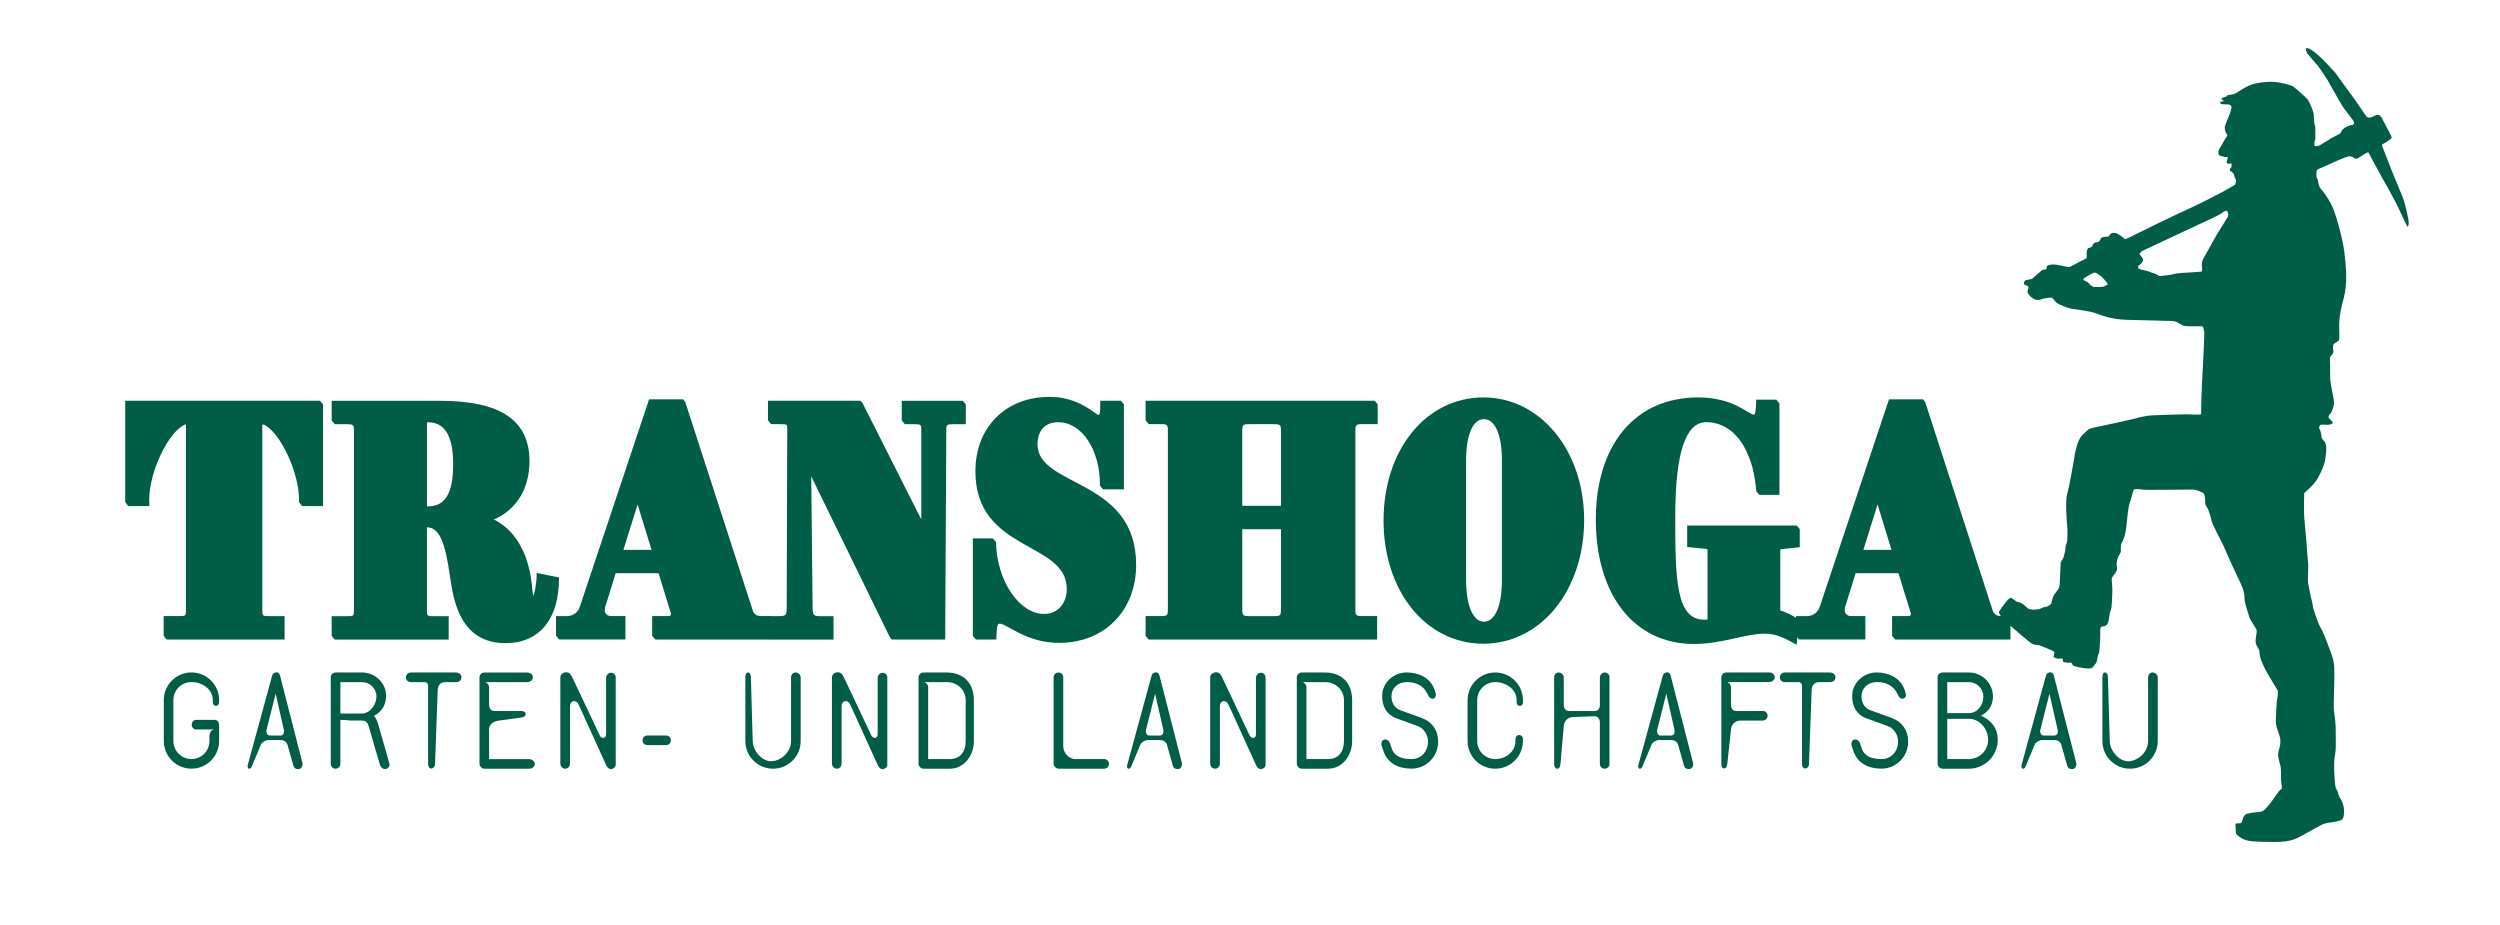 <?xml version="1.0" encoding="utf-8"?>
<!-- Generator: Adobe Illustrator 25.2.1, SVG Export Plug-In . SVG Version: 6.00 Build 0)  -->
<svg version="1.1" xmlns="http://www.w3.org/2000/svg" xmlns:xlink="http://www.w3.org/1999/xlink" x="0px" y="0px"
	 viewBox="0 0 540.42 199.91" style="enable-background:new 0 0 540.42 199.91;" xml:space="preserve">
<style type="text/css">
	.st0{fill:#005D46;}
</style>
<g id="Ebene_1">
	<g>
		<path class="st0" d="M35.38,137.46v-4.28h3.07c1.81,0,1.75,0.06,1.75-1.75V91.93c0-0.3-0.3-0.12-0.42-0.06
			c-3.37,1.63-7.53,10.06-7.53,16.2c0,0.48,0.06,0.9,0.06,1.33h-4.58l-0.66-0.84V86.63h42.1l0.66,0.78v21.98h-4.52l-0.66-0.84
			c0.18-6.2-4.04-15-7.47-16.68c-0.18-0.06-0.48-0.24-0.48,0.06v39.51c0,1.81-0.06,1.75,1.75,1.75h3.07v5.06H36.04L35.38,137.46z"/>
		<path class="st0" d="M97.29,124.7c-1.14-8.01-2.41-10.6-5-10.72v17.47c0,1.81-0.06,1.75,1.75,1.75h2.95v5.06H72.36l-0.66-0.78
			v-4.28h3.07c1.81,0,1.75,0.06,1.75-1.75v-38c0-1.69-0.06-1.75-1.75-1.75h-2.41l-0.66-0.84v-4.22h23.43
			c13.07,0,19.33,4.22,19.33,13.07c0,5.96-2.89,10.54-7.71,12.59c7.29,3.61,8.13,12.65,8.31,15.06c0.06,0.66,0.18,1.14,0.24,1.5
			c0.3-0.84,0.72-2.71,0.72-5l4.82,0.96c0.06,8.91-4.16,14.21-11.56,14.21C99.46,139.03,98.02,129.76,97.29,124.7z M92.54,109.46
			c3.67,0,5.42-2.83,5.42-9.03c0-6.26-1.81-9.15-5.48-9.15h-0.18v18.19H92.54z"/>
		<path class="st0" d="M120.19,137.41v-4.22h2.29c1.39,0,2.47-0.78,2.89-2.11l14.94-44.75h7.35l0.48,0.6l14.57,44.99
			c0.24,0.78,0.9,1.26,1.69,1.26h2.17v5.06h-24.93l-0.66-0.78v-4.28h3.55c0.42,0,0.6-0.24,0.48-0.66l-2.65-8.61h-9.27l-2.29,7.41
			c-0.06,0.18-0.06,0.42-0.06,0.6c0,0.72,0.54,1.26,1.39,1.26h3.07v5.06h-14.33L120.19,137.41z M140.84,118.86l-3.01-9.82
			l-3.07,9.82H140.84z"/>
		<path class="st0" d="M165.78,137.41v-4.22h2.53c1.57,0,1.75-0.18,1.75-1.75l0.12-38.73c0-0.96,0.06-1.02-1.69-1.02h-1.81
			l-0.66-0.84v-4.22h20l0.42,0.48l12.71,25.17V92.84c0-1.02-0.12-1.14-1.45-1.14h-2.11l-0.66-0.84v-4.22h13.19l0.66,0.78v4.28h-2.77
			c-1.26,0-1.45,0.12-1.45,1.14l-0.24,45.41h-11.56l-0.42-0.54l-16.98-34.75l0.3,28.49c0.06,1.57,0.24,1.75,1.75,1.75h2.77v5.06
			h-13.73L165.78,137.41z"/>
		<path class="st0" d="M216.08,134.82c-0.48,0-0.6,0.42-0.72,3.43h-4.4l-0.66-0.78v-21.08h4.34l0.66,0.78
			c0.18,8.49,5.06,15.54,10.42,15.54c2.89,0,4.88-2.17,4.88-5.42c0-10.36-19.75-7.89-19.75-25.42c0-9.52,6.56-16.08,16.02-16.08
			c6.5,0,10,3.91,10.6,3.91c0.42,0,0.36-1.39,0.36-3.07h4.46l0.66,0.78v18.37h-4.52l-0.66-0.84c0.06-7.71-3.91-13.67-9.03-13.67
			c-2.77,0-4.46,1.75-4.46,4.76c0,9.4,21.32,7.29,21.32,26.08c0,9.94-6.93,16.86-16.62,16.86
			C221.74,138.97,217.7,134.82,216.08,134.82z"/>
		<path class="st0" d="M247.64,137.46v-4.28h3.07c1.69,0,1.75-0.06,1.75-1.75v-38c0-1.69-0.06-1.75-1.75-1.75h-2.41l-0.66-0.84
			v-4.22h49.51l0.66,0.78v4.28h-3.07c-1.69,0-1.75,0.06-1.75,1.75v38c0,1.69,0.06,1.75,1.75,1.75h2.95v5.06H248.3L247.64,137.46z
			 M276.91,109.34v-15.9c0-1.69-0.06-1.75-1.75-1.75h-4.88c-1.69,0-1.75,0.06-1.75,1.75v15.9H276.91z M275.16,133.19
			c1.69,0,1.75-0.06,1.75-1.75V114.4h-8.37v17.04c0,1.69,0.06,1.75,1.75,1.75H275.16z"/>
		<path class="st0" d="M299.08,112.53c0-15.3,9.15-26.62,21.62-26.62c12.17,0,21.74,11.38,21.74,26.5c0,15.24-9.39,26.74-21.8,26.74
			C308.23,139.15,299.08,127.77,299.08,112.53z M324.67,125.24V99.7c0-5.84-1.51-9.09-3.91-9.09c-2.35,0-3.85,3.31-3.85,9.09v25.54
			c0,5.78,1.57,9.15,3.85,9.15C323.17,134.39,324.67,131.08,324.67,125.24z"/>
		<path class="st0" d="M381.41,136.98c-4.16,0-9.16,2.23-15.18,2.23c-12.95,0-21.26-10.54-21.26-26.92c0-16.2,8.55-26.38,22.1-26.38
			c7.77,0,10.9,3.73,12.11,3.73c0.24,0,0.36-0.66,0.48-3.25H384l0.66,0.84v19.75h-4.34l-0.66-0.78c-0.3-3.31-0.84-5.66-1.75-7.77
			c-1.87-4.58-5.12-7.17-9.09-7.17c-4.4,0-6.68,6.5-6.68,20.42c0,13.43,0.12,22.28,6.26,22.28c0.24,0,0.48,0,0.72-0.06v-14.94
			c0-0.18-0.06-0.24-0.24-0.3l-4.16-0.42v-4.64h23.67l0.66,0.78v3.91l-3.97,0.42c-0.24,0-0.24,0.12-0.24,0.24v13.01
			c1.38,0.42,2.77,1.14,3.92,1.93l-0.36,5.48C385.69,137.89,383.94,136.98,381.41,136.98z"/>
		<path class="st0" d="M388.22,137.41v-4.22h2.29c1.39,0,2.47-0.78,2.89-2.11l14.94-44.75h7.35l0.48,0.6l14.57,44.99
			c0.24,0.78,0.9,1.26,1.69,1.26h2.17v5.06h-24.93l-0.66-0.78v-4.28h3.55c0.42,0,0.6-0.24,0.48-0.66l-2.65-8.61h-9.27l-2.29,7.41
			c-0.06,0.18-0.06,0.42-0.06,0.6c0,0.72,0.54,1.26,1.39,1.26h3.07v5.06h-14.33L388.22,137.41z M408.88,118.86l-3.01-9.82
			l-3.07,9.82H408.88z"/>
	</g>
	<g>
		<path class="st0" d="M42.38,157.69c-0.57,0-0.99-0.57-0.94-1.14c0.05-0.52,0.47-0.94,0.99-0.94h3.9c0.75,0,1.04,0.55,1.04,1.35
			v3.22c0,3.3-2.68,5.98-5.98,5.98c-3.3,0-5.98-2.68-5.98-5.98v-8.84c0-3.3,2.68-5.98,5.98-5.98c3.3,0,5.98,2.68,5.98,5.98v0.52
			c0,0.39-0.29,0.73-0.68,0.73s-0.68-0.34-0.68-0.73v-0.52c0-2.34-2.29-3.9-4.63-3.9c-2.16,0-3.9,1.74-3.9,3.9v8.84
			c0,2.16,1.74,3.9,3.9,3.9s3.9-1.74,3.9-3.9v-0.99c0-0.94,0.57-1.51,1.04-1.51H42.38z"/>
		<path class="st0" d="M57.98,159.98c-0.57,0-1.38,0.49-1.56,0.94l-1.98,4.73c-0.1,0.26-0.26,0.52-0.57,0.52
			c-0.36,0-0.39-0.52-0.31-0.81l5.3-19.42c0.16-0.57,1.38-1.04,1.66,0.05l4.84,18.88c0.13,0.55-0.1,1.38-0.86,1.38
			c-0.49,0-0.91-0.16-1.07-0.7l-1.25-4.45c-0.21-0.7-0.7-1.12-1.56-1.12H57.98z M59.59,149.95l-1.98,7.85
			c-0.13,0.49,0.16,1.2,0.68,1.2h2.29c0.65,0,0.94-0.55,0.78-1.25L59.59,149.95z"/>
		<path class="st0" d="M73.58,155.64v9.49c0,0.6-0.49,1.04-1.09,1.04c-0.57,0-0.99-0.52-0.99-1.09v-18.67
			c0-0.62,0.49-1.04,1.09-1.04h5.67c2.86,0,5.3,2.34,5.2,5.2c-0.08,1.9-0.94,3.28-2.6,4.16c0.21,0.26,0.7,1.01,0.88,1.77l2.44,8.58
			c0.13,0.49-0.23,1.01-0.73,1.14c-0.62,0.16-1.2-0.36-1.35-0.99l-2.39-8.22c-0.21-0.75-0.62-1.25-1.46-1.25h-2.6
			c-0.18,0-0.75-0.13-0.94-0.13H73.58z M78.26,154.24c1.72,0,3.12-1.95,3.12-3.67s-1.4-3.12-3.12-3.12h-4.68v6.79H78.26z"/>
		<path class="st0" d="M94.04,165.18c0,0.49-0.39,0.99-0.88,0.94c-0.47-0.05-0.62-0.57-0.62-1.04v-16.85c0-0.47-0.31-0.78-0.73-0.78
			h-3.02c-0.6,0-1.07-0.49-1.04-1.09c0.03-0.55,0.49-0.99,1.04-0.99h9.83c0.6,0,1.14,0.44,1.14,1.04s-0.49,1.04-1.09,1.04h-2.44
			c-0.96,0-1.59,0.68-1.61,1.72L94.04,165.18z"/>
		<path class="st0" d="M105.74,152.39c0,0.75,0.39,1.3,1.09,1.3h5.82c0.47,0,0.99,0.21,0.99,0.68c0,0.47-0.49,0.68-0.94,0.73
			l-4.89,0.68c-1.3,0.18-2.08,0.86-2.08,1.92v6.4h8.58c0.65,0,1.3,0.39,1.3,1.04c0,0.62-0.62,1.04-1.25,1.04h-9.62
			c-0.57,0-1.09-0.52-1.09-1.09v-18.67c0-0.62,0.52-1.04,1.09-1.04h9.2c0.62,0,1.22,0.36,1.25,0.99c0.03,0.65-0.6,1.09-1.25,1.09
			h-9.15c0.49,0,0.94,0.6,0.94,1.14V152.39z"/>
		<path class="st0" d="M123.21,165.08c0,0.6-0.44,1.09-1.04,1.09s-1.04-0.55-1.04-1.14v-18.62c0-0.65,0.65-1.09,1.3-1.09
			c0.62,0,0.99,0.49,1.25,1.04l5.98,12.64c0.18,0.36,0.55,0.62,0.94,0.47c0.34-0.13,0.42-0.47,0.42-0.83v-12.12
			c0-0.6,0.55-1.14,1.14-1.09c0.55,0.05,0.94,0.49,0.94,1.04v18.83c0,0.52-0.47,0.91-0.99,0.94c-0.55,0.03-0.88-0.39-1.09-0.88
			l-5.95-13.08c-0.52-1.12-1.85-0.91-1.85,0.36V165.08z"/>
		<path class="st0" d="M143.99,158.99c0.55,0,1.01,0.44,1.04,0.99c0.03,0.6-0.44,1.09-1.04,1.09h-4.06c-0.57,0-1.04-0.47-1.04-1.04
			c0-0.57,0.47-1.04,1.04-1.04H143.99z"/>
		<path class="st0" d="M162.32,146.41l0.39,13.78c0.05,2.21,2.08,4.37,3.95,4.37c2.05,0,4.34-1.9,4.34-4.37v-13.78
			c0-0.52,0.36-0.99,0.88-1.04c0.6-0.05,1.2,0.44,1.2,1.04v13.78c0,3.3-2.68,5.98-5.98,5.98s-5.98-2.68-5.98-5.98v-13.78
			c0-0.47,0.1-1.04,0.57-1.04C162.16,145.37,162.32,145.94,162.32,146.41z"/>
		<path class="st0" d="M181.92,165.08c0,0.6-0.44,1.09-1.04,1.09c-0.6,0-1.04-0.55-1.04-1.14v-18.62c0-0.65,0.65-1.09,1.3-1.09
			c0.62,0,0.99,0.49,1.25,1.04l5.98,12.64c0.18,0.36,0.55,0.62,0.94,0.47c0.34-0.13,0.42-0.47,0.42-0.83v-12.12
			c0-0.6,0.55-1.14,1.14-1.09c0.55,0.05,0.94,0.49,0.94,1.04v18.83c0,0.52-0.47,0.91-0.99,0.94c-0.55,0.03-0.88-0.39-1.09-0.88
			l-5.95-13.08c-0.52-1.12-1.85-0.91-1.85,0.36V165.08z"/>
		<path class="st0" d="M210.52,160.19c0,3.25-2.21,5.98-5.2,5.98h-5.67c-0.57,0-1.09-0.52-1.09-1.09v-18.67
			c0-0.57,0.55-1.04,1.09-1.04h4.94c4.16,0,5.93,2.78,5.93,5.98V160.19z M200.64,164.09h4.63c2.37,0,3.48-1.66,3.48-3.9v-8.84
			c0-2-1.59-3.9-4.11-3.9h-4.94c0.44,0,0.94,0.57,0.94,1.09V164.09z"/>
		<path class="st0" d="M227.76,146.41c0-0.57,0.47-1.04,1.04-1.04c0.55,0,1.04,0.44,1.04,0.99v14.87c0,1.72,1.33,2.86,2.65,2.86
			h6.19c0.55,0,1.04,0.44,1.04,0.99c0,0.57-0.42,1.09-0.99,1.09h-9.88c-0.57,0-1.09-0.52-1.09-1.09V146.41z"/>
		<path class="st0" d="M248.09,159.98c-0.57,0-1.38,0.49-1.56,0.94l-1.98,4.73c-0.1,0.26-0.26,0.52-0.57,0.52
			c-0.36,0-0.39-0.52-0.31-0.81l5.3-19.42c0.16-0.57,1.38-1.04,1.66,0.05l4.84,18.88c0.13,0.55-0.1,1.38-0.86,1.38
			c-0.49,0-0.91-0.16-1.07-0.7l-1.25-4.45c-0.21-0.7-0.7-1.12-1.56-1.12H248.09z M249.7,149.95l-1.98,7.85
			c-0.13,0.49,0.16,1.2,0.68,1.2h2.29c0.65,0,0.94-0.55,0.78-1.25L249.7,149.95z"/>
		<path class="st0" d="M263.69,165.08c0,0.6-0.44,1.09-1.04,1.09s-1.04-0.55-1.04-1.14v-18.62c0-0.65,0.65-1.09,1.3-1.09
			c0.62,0,0.99,0.49,1.25,1.04l5.98,12.64c0.18,0.36,0.55,0.62,0.94,0.47c0.34-0.13,0.42-0.47,0.42-0.83v-12.12
			c0-0.6,0.55-1.14,1.14-1.09c0.55,0.05,0.94,0.49,0.94,1.04v18.83c0,0.52-0.47,0.91-0.99,0.94c-0.55,0.03-0.88-0.39-1.09-0.88
			l-5.95-13.08c-0.52-1.12-1.85-0.91-1.85,0.36V165.08z"/>
		<path class="st0" d="M292.29,160.19c0,3.25-2.21,5.98-5.2,5.98h-5.67c-0.57,0-1.09-0.52-1.09-1.09v-18.67
			c0-0.57,0.55-1.04,1.09-1.04h4.94c4.16,0,5.93,2.78,5.93,5.98V160.19z M282.41,164.09h4.63c2.37,0,3.48-1.66,3.48-3.9v-8.84
			c0-2-1.59-3.9-4.11-3.9h-4.94c0.44,0,0.94,0.57,0.94,1.09V164.09z"/>
		<path class="st0" d="M298.66,161.23c-0.16-0.52,0.03-1.2,0.52-1.35c0.49-0.16,1.09,0.23,1.25,0.73l0.47,1.3
			c0.6,1.72,2.37,2.18,4.21,2.18c2.16,0,3.59-1.72,3.59-3.8c0-1.56-1.07-2.91-2.13-3.3l-4.78-1.74c-2.05-0.75-3.02-2.57-3.02-4.79
			c0-2.81,2.42-5.1,5.3-5.1c2.5,0,5.23,1.12,6.08,3.9l0.21,0.68c0.1,0.42-0.03,0.88-0.42,1.04c-0.44,0.18-0.94-0.08-1.14-0.52
			l-0.26-0.52c-0.88-1.79-2.5-2.5-4.47-2.5c-1.9,0-3.28,1.33-3.28,3.07c0,1.38,0.65,2.57,1.92,3.02l4.58,1.66
			c2.29,0.83,3.59,2.7,3.59,5.15c0,3.2-2.57,5.82-5.77,5.82c-2.76,0-5.12-1.12-6.03-3.74L298.66,161.23z"/>
		<path class="st0" d="M323.23,145.37c3.3,0,5.98,2.68,5.98,5.98v0.52c0,0.39-0.29,0.73-0.68,0.73s-0.68-0.34-0.68-0.73v-0.52
			c0-2.34-2.29-3.9-4.63-3.9c-2.16,0-3.9,1.74-3.9,3.9v8.84c0,2.16,1.74,3.9,3.9,3.9c2.29,0,4.37-1.61,4.37-3.9v-0.47
			c0-0.42,0.31-0.81,0.73-0.83c0.47-0.03,0.88,0.31,0.88,0.78v0.52c0,3.3-2.68,5.98-5.98,5.98c-3.3,0-5.98-2.68-5.98-5.98v-8.84
			C317.25,148.05,319.93,145.37,323.23,145.37z"/>
		<path class="st0" d="M337.32,165.18c-0.03,0.44-0.21,0.99-0.68,0.99s-0.68-0.52-0.68-0.99v-18.82c0-0.52,0.44-0.99,0.94-0.99
			c0.6,0,1.14,0.49,1.14,1.09v5.93c0,0.78,0.47,1.3,1.09,1.3h5.62c0.68,0,1.09-0.55,1.09-1.3v-5.93c0-0.6,0.55-1.14,1.14-1.09
			c0.52,0.05,0.94,0.47,0.94,0.99v18.82c0,0.55-0.49,0.99-1.04,0.99s-1.04-0.44-1.04-0.99v-9.1c0-0.65-0.49-1.27-1.14-1.25
			l-4.58,0.16c-1.43,0.05-2,1.07-2.08,1.92L337.32,165.18z"/>
		<path class="st0" d="M358.59,159.98c-0.57,0-1.38,0.49-1.56,0.94l-1.98,4.73c-0.1,0.26-0.26,0.52-0.57,0.52
			c-0.36,0-0.39-0.52-0.31-0.81l5.3-19.42c0.16-0.57,1.38-1.04,1.66,0.05l4.84,18.88c0.13,0.55-0.1,1.38-0.86,1.38
			c-0.49,0-0.91-0.16-1.07-0.7l-1.25-4.45c-0.21-0.7-0.7-1.12-1.56-1.12H358.59z M360.2,149.95l-1.98,7.85
			c-0.13,0.49,0.16,1.2,0.68,1.2h2.29c0.65,0,0.94-0.55,0.78-1.25L360.2,149.95z"/>
		<path class="st0" d="M374.19,152.39c0,0.91,0.55,1.3,1.09,1.3h5.82c0.52,0,0.91,0.36,0.99,0.88c0.08,0.65-0.42,1.2-1.07,1.2h-4.76
			c-1.25,0-1.98,0.86-2.08,1.92l-0.78,7.33c-0.05,0.49-0.21,1.14-0.73,1.09c-0.47-0.05-0.57-0.57-0.57-1.04v-18.67
			c0-0.62,0.52-1.04,1.09-1.04h9.2c0.62,0,1.22,0.36,1.25,0.99c0.03,0.65-0.6,1.09-1.25,1.09h-9.15c0.49,0,0.94,0.6,0.94,1.14
			V152.39z"/>
		<path class="st0" d="M391.04,165.18c0,0.49-0.39,0.99-0.88,0.94c-0.47-0.05-0.62-0.57-0.62-1.04v-16.85
			c0-0.47-0.31-0.78-0.73-0.78h-3.02c-0.6,0-1.07-0.49-1.04-1.09c0.03-0.55,0.49-0.99,1.04-0.99h9.83c0.6,0,1.14,0.44,1.14,1.04
			s-0.49,1.04-1.09,1.04h-2.44c-0.96,0-1.59,0.68-1.61,1.72L391.04,165.18z"/>
		<path class="st0" d="M400.27,161.23c-0.16-0.52,0.03-1.2,0.52-1.35c0.49-0.16,1.09,0.23,1.25,0.73l0.47,1.3
			c0.6,1.72,2.37,2.18,4.21,2.18c2.16,0,3.59-1.72,3.59-3.8c0-1.56-1.07-2.91-2.13-3.3l-4.79-1.74c-2.05-0.75-3.02-2.57-3.02-4.79
			c0-2.81,2.42-5.1,5.3-5.1c2.5,0,5.23,1.12,6.08,3.9l0.21,0.68c0.1,0.42-0.03,0.88-0.42,1.04c-0.44,0.18-0.94-0.08-1.14-0.52
			l-0.26-0.52c-0.88-1.79-2.5-2.5-4.47-2.5c-1.9,0-3.28,1.33-3.28,3.07c0,1.38,0.65,2.57,1.92,3.02l4.58,1.66
			c2.29,0.83,3.59,2.7,3.59,5.15c0,3.2-2.57,5.82-5.77,5.82c-2.76,0-5.12-1.12-6.03-3.74L400.27,161.23z"/>
		<path class="st0" d="M418.85,146.41c0-0.57,0.42-1.04,1.09-1.04h5.67c2.86,0,5.2,2.34,5.2,5.2c0,1.9-0.94,3.28-2.6,4.16
			c2.26,0.94,3.64,2.73,3.64,5.2c0,3.43-2.81,6.24-6.24,6.24h-5.67c-0.57,0-1.09-0.49-1.09-1.09V146.41z M425.61,154.16
			c1.72,0,3.12-1.59,3.12-3.59c0-1.72-1.4-3.12-3.12-3.12h-4.68v6.71H425.61z M425.56,164.09c2.31,0,4.21-1.85,4.21-4.16
			c0-2.39-1.87-4.55-4.16-4.55h-4.68v8.71H425.56z"/>
		<path class="st0" d="M441.42,159.98c-0.57,0-1.38,0.49-1.56,0.94l-1.98,4.73c-0.1,0.26-0.26,0.52-0.57,0.52
			c-0.36,0-0.39-0.52-0.31-0.81l5.3-19.42c0.16-0.57,1.38-1.04,1.66,0.05l4.84,18.88c0.13,0.55-0.1,1.38-0.86,1.38
			c-0.49,0-0.91-0.16-1.07-0.7l-1.25-4.45c-0.21-0.7-0.7-1.12-1.56-1.12H441.42z M443.03,149.95l-1.98,7.85
			c-0.13,0.49,0.16,1.2,0.68,1.2h2.29c0.65,0,0.94-0.55,0.78-1.25L443.03,149.95z"/>
		<path class="st0" d="M455.67,146.41l0.39,13.78c0.05,2.21,2.08,4.37,3.95,4.37c2.05,0,4.34-1.9,4.34-4.37v-13.78
			c0-0.52,0.36-0.99,0.88-1.04c0.6-0.05,1.2,0.44,1.2,1.04v13.78c0,3.3-2.68,5.98-5.98,5.98c-3.3,0-5.98-2.68-5.98-5.98v-13.78
			c0-0.47,0.1-1.04,0.57-1.04C455.51,145.37,455.67,145.94,455.67,146.41z"/>
	</g>
</g>
<g id="Ebene_2">
	<path class="st0" d="M519.62,43.25c-0.16-0.49-2.38-5.81-2.38-5.81l-2.31-5.91c0,0,0-0.38,0.19-0.42s1.39-0.78,1.72-1.11
		s0-0.75,0-0.75s-1.72-3.25-2-3.81s-0.8-0.66-1.04-0.61s-0.92,0.49-1.39,0.56c-0.47,0.07-0.78-0.07-0.82-0.14s-2.33-3.39-2.42-3.53
		s-4.31-5.93-4.4-6.05c-0.09-0.12-2.59-2.85-3.86-3.93s-2.14-1.51-2.4-1.29c-0.26,0.21,0.21,0.99,0.28,1.13
		c0.07,0.14,2.16,2.56,2.28,2.66c0.12,0.09,2.07,3.06,2.07,3.06s2.94,5.25,3.32,5.81s2.19,2.82,2.31,3.08
		c0.12,0.26,0.09,0.52,0,0.68c-0.09,0.16-0.31,0.14-0.52,0.16c-0.21,0.02-0.73,0.28-0.94,0.35c-0.21,0.07-0.78,0.45-1.01,0.75
		c-0.24,0.31-0.4,0.73-0.4,0.73l-1.86,0.96c0,0-2.35,1.48-2.68,1.65c-0.33,0.16-0.85,0.14-0.99,0.07c-0.14-0.07-0.05-0.45-0.05-0.75
		c0-0.31,0.19-0.68,0.19-0.68s0-2.33,0-2.56c0-0.24-0.12-0.61-0.19-0.71c-0.07-0.09-0.12-1.22-0.16-2.02s-0.92-2.68-1.18-3.11
		c-0.26-0.42-1.46-1.51-1.81-1.79c-0.35-0.28-1.36-1.22-1.67-1.34c-0.31-0.12-2.05-0.73-3.86-0.87s-4.09,0.26-5.13,0.64
		s-2.92,1.62-3.13,1.79c-0.21,0.16-1.32,0.38-1.67,0.42c-0.35,0.05-0.35,0.14-0.4,0.26c-0.05,0.12-0.45,0.14-0.94,0.35
		c-0.49,0.21,0.45,0.66,0.45,0.66s-0.47,0.09-0.73,0.16c-0.26,0.07-0.16,0.35,0,0.45s0.82,0.14,1.39,0.12
		c0.56-0.02,0.64,0.21,0.82,0.35c0.19,0.14,0,0.68-0.05,0.94c-0.05,0.26-0.42,1.22-0.49,1.39c-0.07,0.16-0.42,0.96-0.71,1.76
		s0.02,1.36,0.05,1.53c0.02,0.16,0.45,0.59,0.4,0.78s-0.16,0.28-0.31,0.42c-0.14,0.14-0.64,1.2-1.22,2.09
		c-0.59,0.89-0.42,1.41-0.33,1.65s0.96,0.33,1.22,0.45c0.26,0.12,0.64-0.07,0.66,0c0.02,0.07,0.05,0.14,0.02,0.24
		c-0.02,0.09-0.12,0.59-0.19,0.75c-0.07,0.16,0.07,0.38,0.16,0.47s0.89-0.12,0.89,0c0,0.12,0.07,0.78-0.16,0.89
		c-0.24,0.12-0.26,0.56-0.14,0.66c0.12,0.09,0.75,0.56,0.78,0.68c0.02,0.12,0.16,0.59,0.16,0.68s0.35,0.42,0.33,0.85
		c-0.02,0.42-0.19,0.78-0.19,0.78s-2.33,1.34-2.92,1.67s-5.93,3.06-7.6,3.76s-11.76,5.67-12.31,5.95c-0.54,0.28-0.99,0.42-0.99,0.42
		s-0.59-0.56-0.8-0.66c-0.21-0.09-0.56-0.42-1.01-0.61c-0.45-0.19-0.96-0.09-1.15,0s-0.42,0.42-0.47,0.52s-0.19,0.19-0.49,0.19
		c-0.31,0-1.01,0.12-1.2,0.26s-0.21,0.56-0.47,0.78c-0.26,0.21-0.66,0.14-0.94,0.26c-0.28,0.12-0.54,0.61-0.56,0.71
		c-0.02,0.09-0.12,0.35-0.56,0.38c-0.45,0.02-0.54,0.45-0.61,0.87c-0.07,0.42,0,1.32,0,1.32s-0.56,0.42-1.04,0.59
		c-0.47,0.16-2.24,1.25-2.56,1.34s-0.45,0.02-0.8-0.02c-0.35-0.05-1.98-0.45-2.54-0.47c-0.56-0.02-1.36,0.02-1.62,0.31
		c-0.26,0.28-0.05,0.75-0.31,0.75c-0.26,0-0.66,0.09-0.78,0.14c-0.12,0.05-1.86,1.67-2.07,1.81c-0.21,0.14-0.82,0.28-1.32,0.35
		c-0.49,0.07-0.59,0.54-0.54,0.8c0.05,0.26,0.56,0.4,0.75,0.45s0.26,0.47,0.17,0.59c-0.09,0.12-0.14,0.35-0.16,0.73
		c-0.02,0.38,1.01,1.51,1.81,1.69s1.25-0.19,1.6-0.24c0.35-0.05,1.36-0.28,1.76-0.21c0.4,0.07,0.71,0.78,1.15,1.13
		c0.45,0.35,2.42,1.15,3.34,1.29c0.92,0.14,3.74,0.45,5.13,0.96s3.55,1.34,6.75,1.41c3.2,0.07,8.68,0.24,9.72,0.26
		c1.04,0.02,1.76,0.73,2.42,0.99c0.66,0.26,4.07,0.09,4.19,0.16c0.12,0.07,0.26,0.78,0.33,1.25c0.07,0.47-0.19,5.81-0.47,10.96
		s-0.12,6.68-0.24,6.8c-0.12,0.12-2,0.03-2.99,0c-0.99-0.02-5.04,0.14-7.15,0.21c-2.12,0.07-4.07,0.71-4.07,0.71
		c-0.92,0.21-6.56,1.48-8.4,1.84c-1.84,0.35-1.76,0.56-3.04,1.76s-1.76,5.07-1.76,5.07s-1.08,6.34-1.51,7.64
		c-0.42,1.29-0.09,6.31,0,6.75c0.09,0.45,0.14,3.48-0.12,3.95c-0.26,0.47-0.24,0.78-0.28,1.36c-0.05,0.59-0.28,1.06-0.33,1.48
		s-0.64,0.94-0.68,1.46s-0.19,4.34-0.19,4.34s0,0.46-0.12,0.81c-0.12,0.35-0.38,0.68-0.89,1.36s-0.59,1.2-0.73,1.79
		c-0.14,0.59-0.24,0.52-0.66,0.87s-0.56,0.07-1.04,0.28s-0.73,0.38-1.34,0.49c-0.61,0.12-1.72,0.05-2.05-0.16
		c-0.33-0.21-0.71-0.75-1.34-1.11c-0.64-0.35-0.96-0.31-1.18-0.42c-0.21-0.12-0.75-0.59-1.11-0.8c-0.35-0.21-1.11,0.85-1.2,0.92
		c-0.09,0.07-0.99,1.34-1.36,1.86s0.24,0.75,0.23,1.14c0,0.39,2.02,2.03,2.28,2.25c0.26,0.21,4.24,3.72,4.73,3.86
		c0.49,0.14,1.46,0.24,1.46,0.24s2.99,1.2,3.11,1.34c0.12,0.14,0.02,0.64-0.09,0.96c-0.12,0.33,0.4,0.47,0.85,0.56
		c0.45,0.09,0.64-0.09,0.92-0.02c0.28,0.07,0.16,0.19,0.24,0.56c0.07,0.38,0.35,0.19,0.68,0.31c0.33,0.12,0.78-0.02,1.04,0.02
		c0.26,0.05,0.09,0.21,0.35,0.49s0.66,0.35,1.08,0.45s1.34,0.28,2.38,0.33c1.04,0.05,1.01-0.56,1.48-1.01
		c0.47-0.45,0.35-1.58,0.64-2.05s0.21-1.15,0.33-2.52c0.12-1.36,0.05-2.4,0.07-2.89c0.02-0.49,0.26-0.66,0.8-0.68
		c0.54-0.02,0.75-0.45,0.92-0.82c0.16-0.38,0.24-2,0.54-2.59c0.31-0.59,0.31-3.46,0.35-4.16s-0.14-2.19-0.14-2.61
		s0.59-0.99,0.96-1.58c0.38-0.59,0.09-1.44,0.09-1.65c0-0.21,0.19-1.32,0.38-1.65s0.42-0.66,0.52-0.92
		c0.09-0.26-0.12-1.58,0.21-2.02s0.75-1.74,0.87-2.56c0.12-0.82,0.19-1.34,0.24-1.95s0.35-3.53,0.66-4.24
		c0.31-0.71,0.61-2.45,0.87-2.75c0.26-0.31,1.72-0.02,2.28,0.02c0.56,0.05,9.36-0.05,10.4-0.05c1.04,0,1.98,0.61,2.28,0.73
		c0.31,0.12,0.47,0.96,0.45,1.91c-0.02,0.94,0.4,0.99,0.66,1.72c0.26,0.73,0.45,1.11,0.61,2c0.16,0.89,0.71,1.74,0.92,2.26
		c0.21,0.52,1.88,3.6,2.24,4.59c0.35,0.99,2.49,5.46,3.25,7.1c0.75,1.64,0.8,2.17,0.82,3.26c0.02,1.08,0.85,3.15,0.99,3.86
		s1.58,2.59,1.65,3.01c0.07,0.42-0.24,1.34-0.24,2.38c0,1.04,0.82,1.36,0.85,2.42c0.02,1.06,0.68,2.64,1.48,4.07
		s2.28,3.86,2.42,4.07c0.14,0.21,0.02,1.46-0.09,1.95c-0.12,0.49-0.24,2.89-0.28,4.42s0.45,2.35,0.8,3.51
		c0.35,1.15,0.09,1.93,0.07,2.24c-0.02,0.31-0.31,0.75-0.38,1.65c-0.07,0.89,0.42,2.09,0.54,2.78c0.12,0.68,0.07,2.19,0.09,2.85
		c0.02,0.66,0.26,1.65,0.16,1.84s-0.35,0.24-0.71,0.71c-0.35,0.47-1.53,2.28-2.49,3.32c-0.96,1.04-1.11,0.94-1.53,1.01
		c-0.42,0.07-1.53,0.12-2.66,0.38c-1.13,0.26-1.11,1.74-1.29,1.95c-0.19,0.21-0.99,0.16-1.2,0.19c-0.21,0.02-0.12,0.78-0.07,1.46
		c0.05,0.68-0.12,0.85,1.18,1.67c1.29,0.82,2.73,0.8,6.87,0.87s5.27-0.89,6.54-1.53c1.27-0.64,3.84-2.26,4.75-2.49
		c0.92-0.24,2.47-0.31,3.34-0.66c0.87-0.35,0.71-1.69,0.71-2.38c0-0.68-0.49-1.98-0.68-2.19c-0.19-0.21-0.54-0.94-0.59-1.32
		s-0.21-0.54-0.45-1.01c-0.24-0.47-0.28-2.24-0.35-2.96c-0.07-0.73-0.05-1.67-0.05-2.4c0-0.73,0.21-2.16,0.31-2.79s0-4.01,0.02-4.66
		c0.02-0.66-0.16-2.82-0.33-3.58c-0.16-0.75-0.05-2.99-0.05-3.86c0-0.87,0.16-3.79,0.07-5.74s-0.47-2.64-1.13-4.45
		s-1.34-3.53-1.88-4.42c-0.54-0.89-1.27-3.34-1.41-3.65c-0.14-0.31-0.28-1.25-0.31-1.53c-0.02-0.28-0.35-1.34-0.4-1.67
		s-0.49-2.42-0.54-2.78c-0.05-0.35,0.05-3.44,0.05-3.74s-0.75-9.32-0.87-10.49c-0.12-1.18,0-5.13,0-5.13s1.41-1.22,2.02-1.95
		c0.61-0.73,1.01-1.32,1.74-2.92c0.73-1.6,0.82-2.31,0.99-4.21c0.16-1.91-0.59-2.24-0.85-2.61c-0.26-0.38-0.14-0.8-0.28-1.34
		c-0.14-0.54-0.28-0.78-0.38-0.94c-0.09-0.16,0.07-0.64,0.26-0.75c0.19-0.12,0.96-0.05,1.51-0.02c0.54,0.02,1.06-0.24,1.15-0.35
		c0.09-0.12-0.07-0.35-0.38-0.64c-0.31-0.28-0.52-0.52-0.54-0.68c-0.02-0.16,0.19-0.59,0.47-0.85c0.28-0.26,0.61-1.32,0.71-1.93
		c0.09-0.61-0.19-1.76-0.33-2.54s-0.45-2.33-0.47-2.75c-0.02-0.42-0.07-4.64-0.07-4.82s0.35-0.42,0.61-0.78
		c0.26-0.35,0.05-1.04,0.05-1.36s0.02-0.66,0.33-0.89c0.31-0.24,0.8-0.47,0.96-0.68c0.16-0.21,0.05-1.88,0.05-2.94
		c0-1.06,0.02-2.66,0.96-6.07s0.49-7.22,0.19-9.86c-0.31-2.64-1.48-7.11-2.35-9.39c-0.87-2.28-2.71-4.49-2.87-4.66
		c-0.16-0.16-0.35-0.56-0.45-1.22c-0.09-0.66-0.12-0.61-0.31-1.01c-0.19-0.4-0.02-1.27,0-1.55c0.02-0.28,0.96-0.59,0.96-0.59
		l3.74-1.67c0,0,1.93-0.8,2.28-0.82c0.35-0.02,0.68,0.07,0.92,0.26s0.52,0.31,0.8,0.24c0.28-0.07,1.44-0.92,1.74-1.08
		c0.31-0.16,0.68-0.31,0.68-0.31l2.68,4.94c0,0,3.06,5.34,4.02,7.48c0.96,2.14,1.79,3.74,1.79,3.74s0.26-0.19,0.26-0.87
		C520.73,47.46,519.79,43.74,519.62,43.25z M455.41,61.62c-0.38,0.09-0.38,0.35-1.11,0.4c-0.73,0.05-0.87,0-1.41,0
		s-0.47-0.05-0.87-0.31c-0.4-0.26-0.47-0.54-0.8-0.75c-0.33-0.21-1.06-0.38-0.8-0.75c0,0,0.99-0.66,1.44-0.89
		c0.45-0.24,0.68-0.38,1.01-0.38s1.32,0.75,1.53,0.99c0.21,0.24,0.73,0.73,0.89,0.96C455.46,61.13,455.79,61.53,455.41,61.62z
		 M481.58,46.87c-0.26,0.47-1.98,3.15-2.31,3.72s-2.68,4.78-2.94,5.25c-0.26,0.47-0.47,1.18-0.35,1.72
		c0.12,0.54-0.02,1.15-0.02,1.15s-3.29,0.26-3.39,0.24c-0.09-0.02-1.36,0.07-2,0.16c-0.64,0.09-1.32,0.33-1.72,0.35
		c-0.4,0.02-1.67,0.24-2.02,0.19c-0.35-0.05-0.71-0.47-1.25-0.59c-0.54-0.12-0.89-0.33-1.32-0.45c-0.42-0.12-0.31-0.05-0.85-0.21
		c-0.54-0.16-0.64-0.12-0.78-0.21s-0.31,0-0.38-0.24c-0.07-0.24-0.21-0.38,0.16-0.61s1.01-0.85,0.8-1.39
		c-0.21-0.54-0.73-0.96-0.73-0.96c0.02-0.07,0.19-0.54,0.68-0.78c0.49-0.24,12.42-5.81,12.42-5.81s4.09-1.88,4.45-2.16
		c0.35-0.28,0.99-0.73,1.25-0.68C481.55,45.6,481.83,46.4,481.58,46.87z"/>
</g>
</svg>
